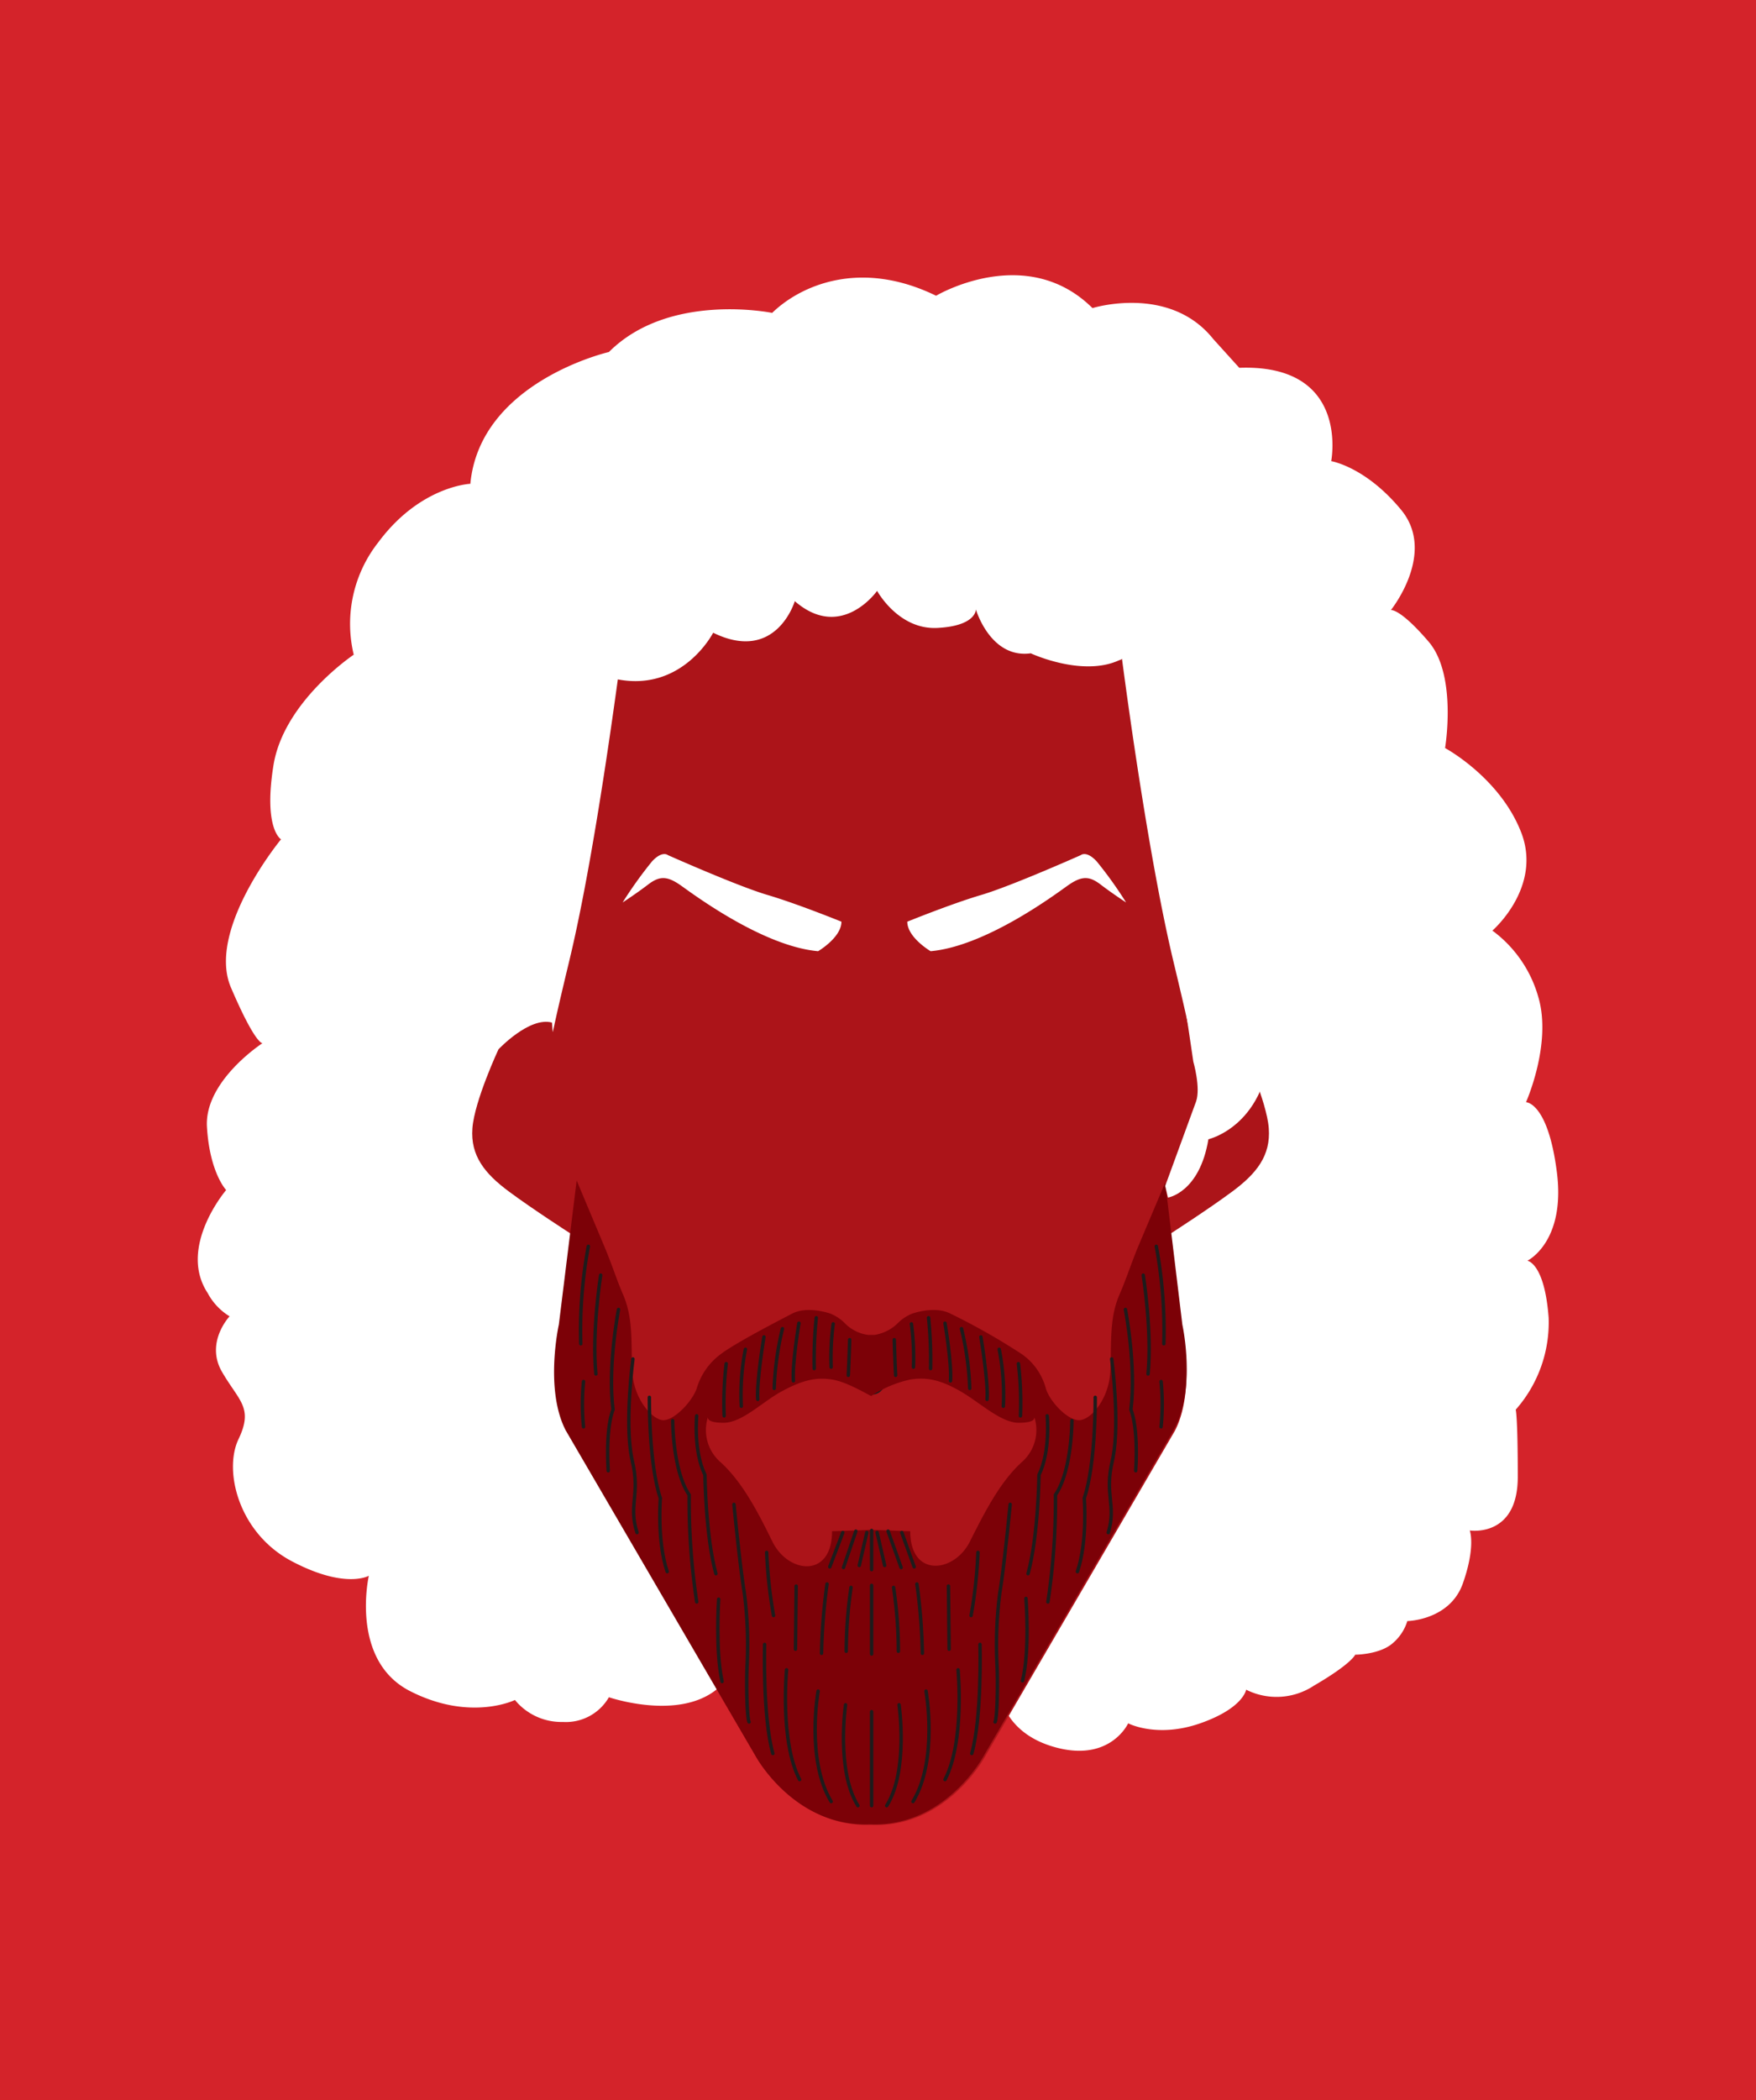 <svg id="Camada_1" data-name="Camada 1" xmlns="http://www.w3.org/2000/svg" viewBox="0 0 256 306"><defs><style>.cls-1{fill:#d4232a;}.cls-2{fill:#fff;}.cls-3{fill:#ac1419;}.cls-4,.cls-5,.cls-7{fill:none;}.cls-5,.cls-7{stroke:#1d1c1c;stroke-linecap:round;stroke-linejoin:round;}.cls-6{fill:#7c0107;}.cls-7{stroke-width:0.5px;}</style></defs><title>9</title><rect id="Retângulo_1" data-name="Retângulo 1" class="cls-1" width="256" height="306"/><g id="Grupo_110" data-name="Grupo 110"><path id="Caminho_186" data-name="Caminho 186" class="cls-2" d="M180.67,53.59l-3.8-4.2c-6.4-8-17.6-4.5-17.6-4.5-9.7-9.6-22.8-1.8-22.8-1.8-11.3-5.5-20-1.3-23.9,2.5,0,0-15-3.1-23.8,5.7,0,0-18.8,4.3-20.2,19.2,0,0-7.3.3-13.4,8.5a19.21,19.21,0,0,0-3.6,16.4s-10.2,6.8-11.7,16.1,1.1,10.8,1.1,10.8-10.9,13.2-7.3,21.6,4.6,8.1,4.6,8.1-8.5,5.5-8.1,12.2,2.8,9.2,2.8,9.2-7.1,8.3-2.7,15a8.86,8.86,0,0,0,3.2,3.4s-3.6,3.8-1.1,8.1,4.6,5.2,2.4,9.8,0,13.7,7.8,17.8,11.2,2.1,11.2,2.1-2.8,12.3,6,16.8,15.3,1.3,15.3,1.3a8.76,8.76,0,0,0,7,3.2,7.24,7.24,0,0,0,6.7-3.6s12.5,4.3,17.5-3.1l39.6,2.9s.7,5.7,8.4,7.6,10.2-3.6,10.2-3.6,4.2,2.2,10.5,0,6.7-4.9,6.7-4.9a9.89,9.89,0,0,0,9.9-.6c5.5-3.2,6-4.5,6-4.5s3.6,0,5.5-1.7a6.88,6.88,0,0,0,2.1-3.2s6.2-.1,8.1-5.5,1-7.7,1-7.7,7,1.1,7-7.8-.3-9.8-.3-9.8a19.19,19.19,0,0,0,4.8-13.4c-.6-8-3.1-8.3-3.1-8.3s5.6-2.7,4.3-12.9-4.5-10.2-4.5-10.2,3.8-8.5,1.8-15.3a18.11,18.11,0,0,0-6.7-9.7s7.3-6.3,4.2-14.3-11.1-12.3-11.1-12.3,1.8-10.6-2.4-15.5-5.5-4.6-5.5-4.6,6.7-8.3,1.5-14.6-10.2-7.1-10.2-7.1S196.87,53,180.67,53.59Z"/><g id="Grupo_97" data-name="Grupo 97"><path id="Caminho_187" data-name="Caminho 187" class="cls-3" d="M83.27,179.79s-5.6-3.6-9.1-6.2-5.6-5.2-5.3-9.2,3.8-11.5,3.8-11.5,4.5-4.8,7.8-3.9l.1,1.3,4.3,6.2,2,10.2Z"/></g><g id="Grupo_98" data-name="Grupo 98"><path id="Caminho_188" data-name="Caminho 188" class="cls-3" d="M170.57,179.79s5.6-3.6,9.1-6.2,5.6-5.2,5.3-9.2-3.8-11.5-3.8-11.5-4.5-4.8-7.8-3.9l-.1,1.3-4.3,6.2-2,10.2Z"/><path id="Caminho_189" data-name="Caminho 189" class="cls-4" d="M175.17,160.89s3.6.7,2.1,5.3a15,15,0,0,1-3.9,6.6"/></g><g id="Grupo_109" data-name="Grupo 109"><g id="Grupo_99" data-name="Grupo 99"><path id="Caminho_190" data-name="Caminho 190" class="cls-3" d="M171.07,140.09c-3.3-13.8-6.3-35-7.5-44.1a.84.84,0,0,1-.4.2c-5.4,2.5-12.9-1-12.9-1-5.9.8-8-6.4-8-6.4s.1,2.4-5.6,2.7-8.8-5.4-8.8-5.4-5.2,7.4-12,1.5c0,0-2.7,9.1-11.9,4.6,0,0-4.4,8.6-13.9,6.8-1.4,10.2-4.1,28.7-7.1,41.1-4.3,17.9-3.7,16.8-2.2,22.1l3.5,9.7-2.6,21.2s-2.1,9.4,1,15.4l27.7,47.5s5.6,10.3,16.6,9.9c11,.5,16.6-9.9,16.6-9.9l27.7-47.5c3.1-5.9,1-15.4,1-15.4l-2.6-21.2,3.5-9.7C174.77,156.89,175.37,158,171.07,140.09Z"/></g><g id="Grupo_100" data-name="Grupo 100"><path id="Caminho_191" data-name="Caminho 191" class="cls-5" d="M129,195.39l.1,4.6s-.3,2.5-1.8,2.7c-1.5-.1-1.8-2.7-1.8-2.7l.1-4.6"/></g><g id="Grupo_103" data-name="Grupo 103"><g id="Grupo_102" data-name="Grupo 102"><path id="Caminho_192" data-name="Caminho 192" class="cls-2" d="M122.67,134.29s-6.4-2.6-10.8-3.9-14.5-5.8-14.5-5.8-.8-.7-2.3.9a60.61,60.61,0,0,0-4.3,6s2-1.3,3.7-2.6,2.8-1.3,4.9.2,12,8.8,19.9,9.5C119.27,138.59,122.67,136.59,122.67,134.29Z"/><g id="Grupo_101" data-name="Grupo 101"><path id="Caminho_193" data-name="Caminho 193" class="cls-4" d="M117.37,132.59s2.9,2.7,3.8,4.7"/><path id="Caminho_194" data-name="Caminho 194" class="cls-4" d="M114.47,131.09s4.8,5.2,5.9,7.1"/><path id="Caminho_195" data-name="Caminho 195" class="cls-4" d="M118.57,138.79s-3.7-5.7-6.5-8.1"/><line id="Linha_35" data-name="Linha 35" class="cls-4" x1="110.17" y1="129.89" x2="116.17" y2="137.89"/><line id="Linha_36" data-name="Linha 36" class="cls-4" x1="108.17" y1="129.29" x2="113.57" y2="137.19"/><line id="Linha_37" data-name="Linha 37" class="cls-4" x1="106.27" y1="128.49" x2="110.17" y2="135.79"/><line id="Linha_38" data-name="Linha 38" class="cls-4" x1="103.97" y1="127.79" x2="106.77" y2="133.49"/><line id="Linha_39" data-name="Linha 39" class="cls-4" x1="101.27" y1="126.39" x2="103.97" y2="131.79"/><line id="Linha_40" data-name="Linha 40" class="cls-4" x1="98.67" y1="125.39" x2="101.17" y2="130.19"/><line id="Linha_41" data-name="Linha 41" class="cls-4" x1="96.17" y1="124.69" x2="97.57" y2="127.59"/><line id="Linha_42" data-name="Linha 42" class="cls-4" x1="94.97" y1="125.99" x2="96.07" y2="127.89"/></g></g></g><g id="Grupo_106" data-name="Grupo 106"><g id="Grupo_105" data-name="Grupo 105"><path id="Caminho_196" data-name="Caminho 196" class="cls-2" d="M132.27,134.29s6.4-2.6,10.8-3.9,14.5-5.8,14.5-5.8.8-.7,2.3.9a59,59,0,0,1,4.3,6s-2-1.3-3.7-2.6-2.8-1.3-4.9.2-12,8.8-19.9,9.5C135.67,138.59,132.27,136.59,132.27,134.29Z"/><g id="Grupo_104" data-name="Grupo 104"><path id="Caminho_197" data-name="Caminho 197" class="cls-4" d="M137.57,132.59s-2.9,2.7-3.8,4.7"/><path id="Caminho_198" data-name="Caminho 198" class="cls-4" d="M140.47,131.09s-4.8,5.2-5.9,7.1"/><path id="Caminho_199" data-name="Caminho 199" class="cls-4" d="M136.37,138.79s3.7-5.7,6.5-8.1"/><line id="Linha_43" data-name="Linha 43" class="cls-4" x1="144.77" y1="129.89" x2="138.77" y2="137.89"/><line id="Linha_44" data-name="Linha 44" class="cls-4" x1="146.77" y1="129.29" x2="141.37" y2="137.19"/><line id="Linha_45" data-name="Linha 45" class="cls-4" x1="148.67" y1="128.49" x2="144.77" y2="135.79"/><line id="Linha_46" data-name="Linha 46" class="cls-4" x1="150.97" y1="127.79" x2="148.17" y2="133.49"/><line id="Linha_47" data-name="Linha 47" class="cls-4" x1="153.67" y1="126.39" x2="150.97" y2="131.79"/><line id="Linha_48" data-name="Linha 48" class="cls-4" x1="156.27" y1="125.39" x2="153.77" y2="130.19"/><line id="Linha_49" data-name="Linha 49" class="cls-4" x1="158.77" y1="124.69" x2="157.47" y2="127.59"/><line id="Linha_50" data-name="Linha 50" class="cls-4" x1="159.97" y1="125.99" x2="158.87" y2="127.89"/></g></g></g><g id="Grupo_108" data-name="Grupo 108"><path id="Caminho_200" data-name="Caminho 200" class="cls-6" d="M172.37,193l-2.5-20.7-4.1,9.7c-1.3,3.3-1.6,4.4-2.6,6.7-1.5,3.5-1.1,7.2-1.3,11.1s-2.6,6.8-4.3,7.1-4.5-2.6-5.1-4.6a8.88,8.88,0,0,0-3.5-5,94.27,94.27,0,0,0-10.4-5.9c-2.3-1.2-5.6,0-5.6,0a6.29,6.29,0,0,0-2.1,1.4,6.17,6.17,0,0,1-3.4,1.7h-.9a5.83,5.83,0,0,1-3.4-1.7,6.19,6.19,0,0,0-2.1-1.4s-3.3-1.2-5.6,0-8.3,4.3-10.4,5.9a9.55,9.55,0,0,0-3.5,5c-.7,2-3.5,4.9-5.1,4.6s-4.1-3.2-4.3-7.1.2-7.6-1.3-11.1c-1-2.3-1.3-3.5-2.6-6.7l-4.2-10-2.6,21s-2.1,9.4,1,15.4l27.7,47.5s5.6,10.3,16.6,9.9c11,.5,16.6-9.9,16.6-9.9l27.7-47.5C174.47,202.49,172.37,193,172.37,193ZM149,213c-3.1,2.8-5.3,7-7.6,11.6s-8.7,5.3-8.7-1.5l-5.7-.2-5.7.2c0,6.9-6.4,6.2-8.7,1.5s-4.5-8.8-7.6-11.6a6.19,6.19,0,0,1-1.8-6.5h0c0,.2,0,.8,2.3.8,2.7,0,5.7-3.1,8.5-4.6s4.8-2.1,7.3-1.7c2,.3,4.7,1.9,5.7,2.4a17,17,0,0,1,5.7-2.4c2.5-.4,4.5.1,7.3,1.7s5.9,4.6,8.5,4.6c2.3,0,2.3-.6,2.3-.8h0A6.19,6.19,0,0,1,149,213Z"/><g id="Grupo_107" data-name="Grupo 107"><line id="Linha_51" data-name="Linha 51" class="cls-7" x1="126.37" y1="223.29" x2="125.27" y2="228.09"/><line id="Linha_52" data-name="Linha 52" class="cls-7" x1="124.77" y1="223.09" x2="122.97" y2="228.39"/><line id="Linha_53" data-name="Linha 53" class="cls-7" x1="122.87" y1="223.29" x2="120.97" y2="228.29"/><path id="Caminho_201" data-name="Caminho 201" class="cls-7" d="M124.07,231.29a65.71,65.71,0,0,0-.7,9.3"/><path id="Caminho_202" data-name="Caminho 202" class="cls-7" d="M123.27,248.39s-1.4,9.6,1.8,14.7"/><path id="Caminho_203" data-name="Caminho 203" class="cls-7" d="M120.57,230.79a85.21,85.21,0,0,0-.8,10.1"/><path id="Caminho_204" data-name="Caminho 204" class="cls-7" d="M119.27,246.39s-1.8,10,1.9,16.1"/><path id="Caminho_205" data-name="Caminho 205" class="cls-7" d="M114.67,243.29s-1,10.4,1.9,16"/><path id="Caminho_206" data-name="Caminho 206" class="cls-7" d="M111.47,239.59s-.3,10.6,1.2,15.9"/><line id="Linha_54" data-name="Linha 54" class="cls-7" x1="116.07" y1="231.09" x2="115.97" y2="240.29"/><path id="Caminho_207" data-name="Caminho 207" class="cls-7" d="M111.77,226.19a69.38,69.38,0,0,0,1,9.2"/><path id="Caminho_208" data-name="Caminho 208" class="cls-7" d="M107,219.19s.9,9.3,1.5,12.8a59.43,59.43,0,0,1,.4,11c-.1,2.9,0,7.2.3,7.9"/><path id="Caminho_209" data-name="Caminho 209" class="cls-7" d="M101.57,206.29s-.5,5.1,1.2,8.6c0,0,.1,9,1.6,14.4"/><path id="Caminho_210" data-name="Caminho 210" class="cls-7" d="M105.27,245c-1-4.6-.5-12-.5-12"/><path id="Caminho_211" data-name="Caminho 211" class="cls-7" d="M98.07,207s0,7.3,2.4,10.8a100.61,100.61,0,0,0,1.1,15.6"/><path id="Caminho_212" data-name="Caminho 212" class="cls-7" d="M94.67,203.59s-.1,9.7,1.6,14.7c0,0-.5,6.3,1,10.7"/><path id="Caminho_213" data-name="Caminho 213" class="cls-7" d="M92.27,198s-1.2,9.1-.2,14.3c0,.2.1.3.1.5,1.2,5-.6,6.5.7,10.5"/><path id="Caminho_214" data-name="Caminho 214" class="cls-7" d="M90.17,190.79s-1.6,8.2-.8,14.6c0,0-1.1,2.4-.7,8.9"/><path id="Caminho_215" data-name="Caminho 215" class="cls-7" d="M87.57,185.79s-1.3,8.2-.7,14.4"/><path id="Caminho_216" data-name="Caminho 216" class="cls-7" d="M85.77,181.59a66.93,66.93,0,0,0-1.1,14.2"/><path id="Caminho_217" data-name="Caminho 217" class="cls-7" d="M85.07,201.29a33.08,33.08,0,0,0,0,6.6"/><path id="Caminho_218" data-name="Caminho 218" class="cls-7" d="M105.87,198.69a48.23,48.23,0,0,0-.3,7.6"/><path id="Caminho_219" data-name="Caminho 219" class="cls-7" d="M108.67,196.59a34,34,0,0,0-.6,8.3"/><path id="Caminho_220" data-name="Caminho 220" class="cls-7" d="M111.37,194.79s-1.1,6.6-.9,9.1"/><path id="Caminho_221" data-name="Caminho 221" class="cls-7" d="M114.07,193.59a43.19,43.19,0,0,0-1.2,8.7"/><path id="Caminho_222" data-name="Caminho 222" class="cls-7" d="M116.47,192.79s-1,6-.8,8.4"/><path id="Caminho_223" data-name="Caminho 223" class="cls-7" d="M119,192a60.89,60.89,0,0,0-.3,7.4"/><path id="Caminho_224" data-name="Caminho 224" class="cls-7" d="M121.47,192.89a36.8,36.8,0,0,0-.3,6.3"/><path id="Caminho_225" data-name="Caminho 225" class="cls-7" d="M123.87,195.19s-.1,3.4-.2,5.2"/><line id="Linha_55" data-name="Linha 55" class="cls-7" x1="127.07" y1="222.99" x2="127.07" y2="228.69"/><line id="Linha_56" data-name="Linha 56" class="cls-7" x1="127.07" y1="230.99" x2="127.07" y2="240.99"/><line id="Linha_57" data-name="Linha 57" class="cls-7" x1="127.07" y1="249.39" x2="127.07" y2="263.09"/><line id="Linha_58" data-name="Linha 58" class="cls-7" x1="127.87" y1="223.29" x2="128.97" y2="228.09"/><line id="Linha_59" data-name="Linha 59" class="cls-7" x1="129.47" y1="223.09" x2="131.37" y2="228.39"/><line id="Linha_60" data-name="Linha 60" class="cls-7" x1="131.47" y1="223.29" x2="133.27" y2="228.29"/><path id="Caminho_226" data-name="Caminho 226" class="cls-7" d="M130.27,231.29a64.27,64.27,0,0,1,.7,9.3"/><path id="Caminho_227" data-name="Caminho 227" class="cls-7" d="M131.07,248.39s1.4,9.6-1.8,14.7"/><path id="Caminho_228" data-name="Caminho 228" class="cls-7" d="M133.67,230.79a83.15,83.15,0,0,1,.8,10.1"/><path id="Caminho_229" data-name="Caminho 229" class="cls-7" d="M135,246.39s1.8,10-1.9,16.1"/><path id="Caminho_230" data-name="Caminho 230" class="cls-7" d="M139.67,243.29s1,10.4-1.9,16"/><path id="Caminho_231" data-name="Caminho 231" class="cls-7" d="M142.87,239.59s.3,10.6-1.2,15.9"/><line id="Linha_61" data-name="Linha 61" class="cls-7" x1="138.27" y1="231.09" x2="138.37" y2="240.29"/><path id="Caminho_232" data-name="Caminho 232" class="cls-7" d="M142.57,226.19a67.75,67.75,0,0,1-1,9.2"/><path id="Caminho_233" data-name="Caminho 233" class="cls-7" d="M147.27,219.19s-.9,9.3-1.5,12.8a59.43,59.43,0,0,0-.4,11c.1,2.9,0,7.2-.3,7.9"/><path id="Caminho_234" data-name="Caminho 234" class="cls-7" d="M152.67,206.29s.5,5.1-1.2,8.6c0,0-.1,9-1.6,14.4"/><path id="Caminho_235" data-name="Caminho 235" class="cls-7" d="M149.57,232.89s.6,7.5-.5,12"/><path id="Caminho_236" data-name="Caminho 236" class="cls-7" d="M156.27,207s0,7.3-2.4,10.8a99.39,99.39,0,0,1-1.1,15.6"/><path id="Caminho_237" data-name="Caminho 237" class="cls-7" d="M159.67,203.59s.1,9.7-1.6,14.7c0,0,.5,6.3-1,10.7"/><path id="Caminho_238" data-name="Caminho 238" class="cls-7" d="M162.07,198s1.2,9.1.2,14.3c0,.2-.1.3-.1.5-1.2,5,.6,6.5-.6,10.5"/><path id="Caminho_239" data-name="Caminho 239" class="cls-7" d="M164.07,190.79s1.6,8.2.8,14.6c0,0,1.1,2.4.7,8.9"/><path id="Caminho_240" data-name="Caminho 240" class="cls-7" d="M166.67,185.79s1.3,8.2.7,14.4"/><path id="Caminho_241" data-name="Caminho 241" class="cls-7" d="M168.57,181.59a66.93,66.93,0,0,1,1.1,14.2"/><path id="Caminho_242" data-name="Caminho 242" class="cls-7" d="M169.27,201.29a33.08,33.08,0,0,1,0,6.6"/><path id="Caminho_243" data-name="Caminho 243" class="cls-7" d="M148.47,198.69a48.23,48.23,0,0,1,.3,7.6"/><path id="Caminho_244" data-name="Caminho 244" class="cls-7" d="M145.67,196.59a34,34,0,0,1,.6,8.3"/><path id="Caminho_245" data-name="Caminho 245" class="cls-7" d="M143,194.79s1.1,6.6.9,9.1"/><path id="Caminho_246" data-name="Caminho 246" class="cls-7" d="M140.17,193.59a42.49,42.49,0,0,1,1.2,8.7"/><path id="Caminho_247" data-name="Caminho 247" class="cls-7" d="M137.77,192.79s1,6,.8,8.4"/><path id="Caminho_248" data-name="Caminho 248" class="cls-7" d="M135.37,192a60.89,60.89,0,0,1,.3,7.4"/><path id="Caminho_249" data-name="Caminho 249" class="cls-7" d="M132.87,192.89a36.8,36.8,0,0,1,.3,6.3"/><path id="Caminho_250" data-name="Caminho 250" class="cls-7" d="M130.37,195.19s.1,3.4.2,5.2"/></g></g></g><path id="Caminho_251" data-name="Caminho 251" class="cls-2" d="M172.77,146.59l1.2,8.1s1.1,3.8.4,5.8l-4.5,12.3.4,1.7s4.6-.7,5.9-8.5c0,0,8.8-2,9.1-14.7"/></g></svg>